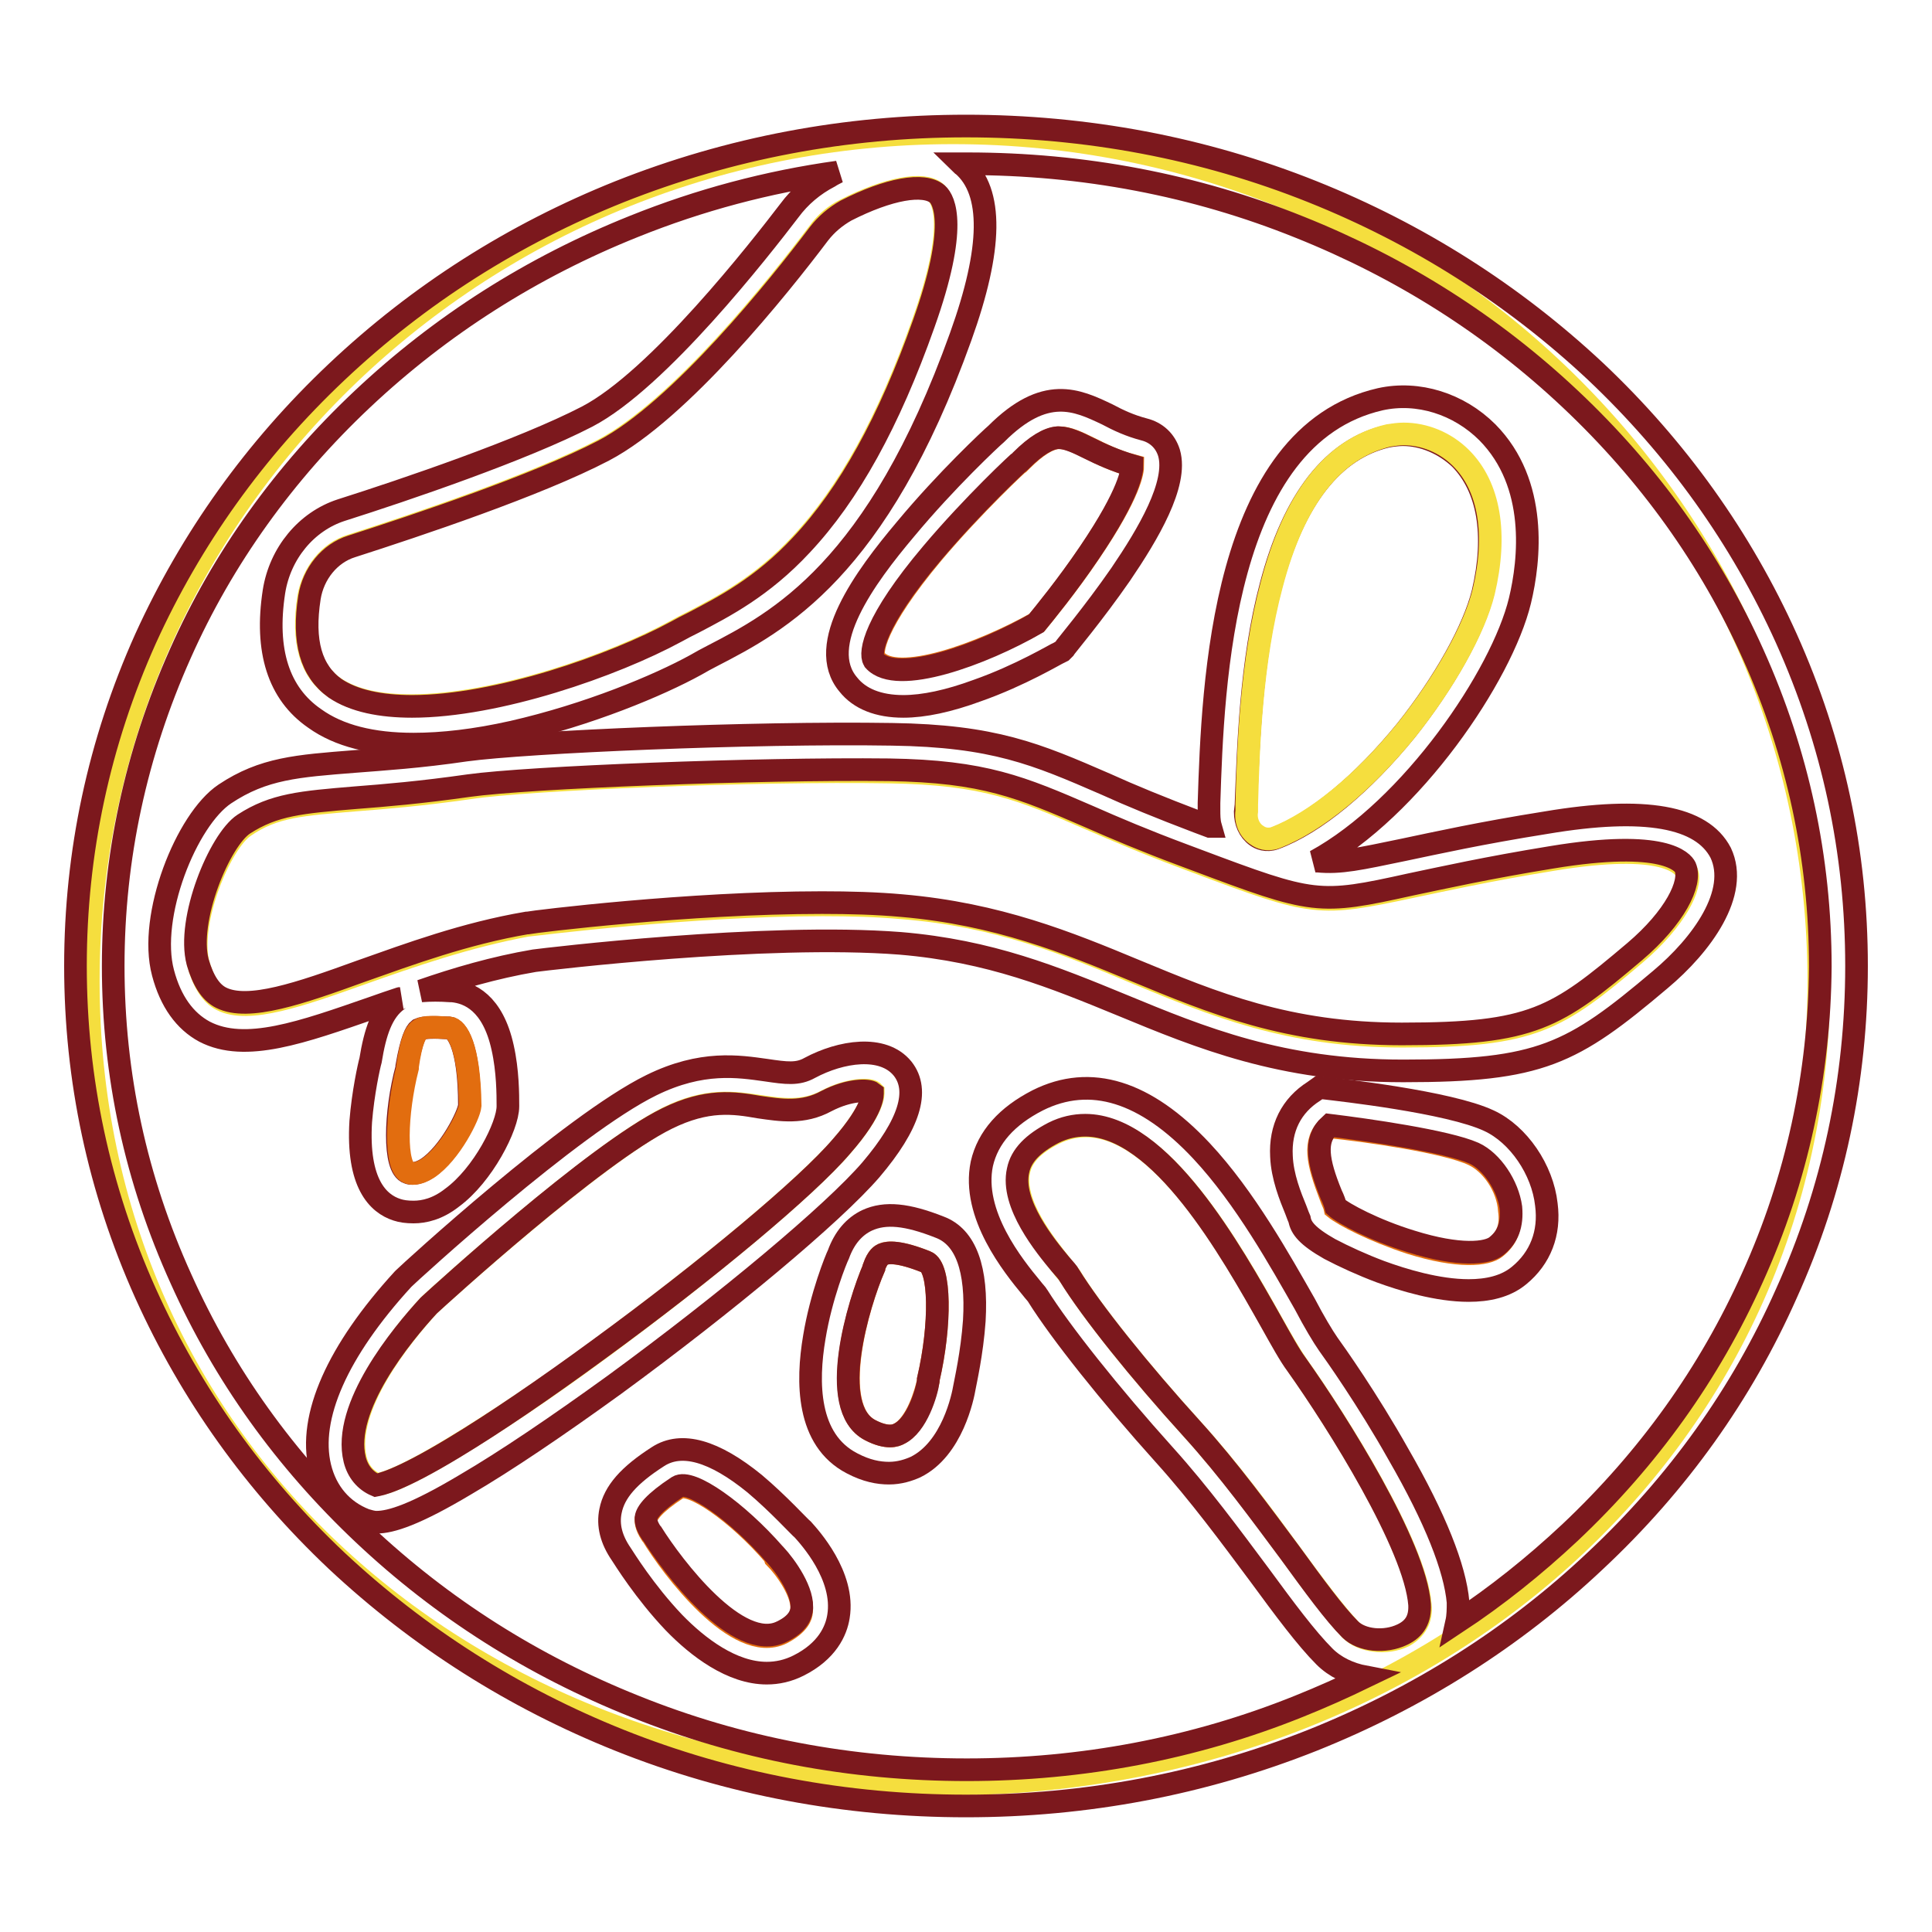 <?xml version="1.0" encoding="utf-8"?>
<!-- Svg Vector Icons : http://www.onlinewebfonts.com/icon -->
<!DOCTYPE svg PUBLIC "-//W3C//DTD SVG 1.1//EN" "http://www.w3.org/Graphics/SVG/1.1/DTD/svg11.dtd">
<svg version="1.1" xmlns="http://www.w3.org/2000/svg" xmlns:xlink="http://www.w3.org/1999/xlink" x="0px" y="0px" viewBox="0 0 256 256" enable-background="new 0 0 256 256" xml:space="preserve">
<g> <path stroke-width="3" fill-opacity="0" stroke="#f5de3e"  d="M241,130c0,62.1-52.4,106.4-115.7,106.4c-63.3,0-113.6-44.4-113.6-106.4c0-62.1,51.3-112.4,114.6-112.4 S241,67.9,241,130z"/> <path stroke-width="3" fill-opacity="0" stroke="#f5de3e"  d="M205.7,113.9c-8.6,1.4-14.4,2.7-18.7,3.6c-12.3,2.6-12.8,2.6-28.5-3.3l-1.6-0.6c-5.1-1.9-9-3.6-12.5-5.1 c-9-3.9-13.9-6-26.5-6.2c-17.7-0.3-47.9,0.9-55.7,2.1c-6.3,0.9-11.1,1.3-15,1.6c-7.2,0.6-10.9,0.8-14.8,3.5 c-3.2,2.1-7.6,12.7-6.1,18.3c0.7,2.4,1.7,4,3.1,4.7c3.5,1.8,10.4-0.6,18.5-3.5c6.5-2.3,13.9-4.9,22-6.4l0.1,0 c1-0.1,21.4-2.7,39-2.7c3.7,0,7.3,0.1,10.6,0.4c12.7,1,21.9,4.8,30.9,8.6c10.4,4.3,20.2,8.4,35.3,8.4h0.1 c17.3,0,20.4-2.1,30.8-10.9c5.3-4.5,7.6-9.1,6.8-10.9C223,114.6,220.8,111.4,205.7,113.9L205.7,113.9z"/> <path stroke-width="3" fill-opacity="0" stroke="#7c181d"  d="M204.9,109c-8.8,1.4-14.6,2.7-18.9,3.6c-5.8,1.2-8.4,1.8-11.4,1.5c-0.1,0-0.2,0-0.3,0 c12.8-7,24.7-24.6,27.1-34.5c1.3-5.4,2.4-15.5-4.3-22.3c-3.8-3.8-9.2-5.5-14.2-4.4c-21,4.8-22.2,37.7-22.7,53.5l0,0.9 c0,0.7,0,1.5,0.2,2.2c0,0-0.1,0-0.1,0l-1.6-0.6c-5-1.9-8.9-3.5-12.2-5c-9.2-4-14.8-6.4-28.3-6.6c-18.4-0.3-48.4,1-56.5,2.1 c-6.1,0.9-10.9,1.2-14.7,1.5c-7.6,0.6-12.1,0.9-17.2,4.3c-5.1,3.4-10.2,16.2-8.2,23.7c1,3.8,2.9,6.4,5.5,7.8 c5.4,2.8,12.9,0.1,22.4-3.2c1.1-0.4,2.3-0.8,3.5-1.2c-0.1,0-0.2,0.1-0.3,0.2c-2.1,1.5-3,4.3-3.6,8c-0.2,0.7-1,4.3-1.3,8.1 c-0.5,8.2,2.3,10.9,4.8,11.7c0.6,0.2,1.3,0.3,2.2,0.3c1.4,0,3.2-0.4,5.1-1.9c4.1-3,7.4-9.5,7.4-12.1v-0.1c0-1.4,0-4.6-0.7-7.7 c-1.3-5.9-4.4-7.3-6.7-7.5l-0.2,0c-1.4-0.1-2.7-0.1-3.9,0c4.6-1.6,9.7-3.1,15-4c1.5-0.2,30.6-3.7,48.5-2.3 c11.9,1,20.4,4.5,29.4,8.2c10.4,4.3,21.1,8.7,37.2,8.7h0.1c18.1,0,22.3-2.2,34-12.1c5.5-4.6,10.5-11.5,8-16.8 C225.5,108.2,218,106.8,204.9,109L204.9,109z M165.1,106.7c0.3-7.5,0.6-19,3.3-29.1c3-11.5,8.3-18.2,15.5-19.8 c0.6-0.1,1.3-0.2,2-0.2c2.7,0,5.5,1.2,7.6,3.2c3.7,3.8,4.8,10,3,17.7c-1.2,4.9-5.1,11.9-10.2,18.3c-5.7,7-12,12.3-17.4,14.3 c-1.1,0.4-2,0-2.4-0.3c-1-0.7-1.5-1.9-1.5-3.2L165.1,106.7z M59.3,136.2l0.2,0c1,0.1,2.7,2.3,2.7,10.3v0c-0.1,1.2-2.6,6.3-5.6,8.3 c-1.4,0.9-2.3,0.7-2.5,0.6c-2-0.6-1.8-8-0.2-13.9l0-0.2c0.6-3.5,1.2-4.6,1.6-4.9C56.1,136.1,57.6,136.1,59.3,136.2L59.3,136.2z  M216.6,126.1c-10.4,8.8-13.5,10.9-30.8,10.9h-0.1c-15.1,0-24.9-4.1-35.3-8.4c-8.9-3.7-18.2-7.5-30.9-8.6 c-3.3-0.3-6.9-0.4-10.6-0.4c-17.7,0-38,2.5-39,2.7l-0.1,0c-8.2,1.4-15.5,4.1-22,6.4c-8,2.9-14.9,5.3-18.5,3.5 c-1.4-0.7-2.4-2.3-3.1-4.7c-1.5-5.6,2.9-16.2,6.1-18.3c4-2.6,7.6-2.9,14.8-3.5c3.9-0.3,8.7-0.7,15-1.6c7.9-1.1,38.1-2.3,55.7-2.1 c12.6,0.2,17.5,2.3,26.5,6.2c3.4,1.5,7.4,3.2,12.5,5.1l1.6,0.6c15.7,5.9,16.3,6,28.5,3.3c4.3-0.9,10.1-2.2,18.7-3.6 c15.1-2.5,17.4,0.7,17.7,1.3C224.2,117,221.9,121.6,216.6,126.1L216.6,126.1z"/> <path stroke-width="3" fill-opacity="0" stroke="#f5de3e"  d="M166.6,110.7c0.4,0.3,1.3,0.7,2.4,0.3c5.4-2.1,11.7-7.3,17.4-14.3c5.1-6.4,9-13.4,10.2-18.3 c1.8-7.6,0.8-13.9-3-17.7c-2.1-2.1-4.9-3.2-7.6-3.2c-0.7,0-1.3,0.1-2,0.2c-7.3,1.7-12.5,8.3-15.5,19.8c-2.7,10.1-3.1,21.5-3.3,29.1 l0,0.9C165,108.8,165.6,110.1,166.6,110.7z M112,27.8c-1.4,0.7-2.6,1.7-3.6,3.1c-5.2,6.9-18.4,23.4-28.5,28.7 c-8.8,4.6-24.7,9.9-33.4,12.7c-2.9,0.9-5,3.6-5.6,6.8c-0.9,5.8,0.2,9.8,3.4,12c2.5,1.7,6,2.4,10.2,2.4c11.3,0,26.8-5.4,35-9.9 c0.7-0.4,1.5-0.8,2.3-1.2c4-2.1,9.1-4.7,14.3-10.3c6.3-6.7,11.6-16.3,16.2-29.3c4.6-12.9,2.7-16.4,1.7-17.3 C122.4,24.1,117.7,24.9,112,27.8z M111.6,151.8c4.4-5.1,4.1-7,4.1-7.1c-0.4-0.4-3-0.5-6.1,1.1c-3.1,1.7-6.1,1.2-8.9,0.8 c-3.4-0.5-7-1.1-12.2,1.5c-9.6,4.8-30.2,23.5-31.6,24.8c-3.6,3.9-11.4,13.5-9.8,20.4c0.4,1.7,1.4,2.8,2.8,3.4c0.4,0,2.7-0.3,10.4-5 c5.3-3.2,11.9-7.6,19.1-12.9C93.7,168.3,107,157.2,111.6,151.8z"/> <path stroke-width="3" fill-opacity="0" stroke="#7c181d"  d="M115.4,155c5.1-6,6.5-10.5,4.2-13.4c-2.6-3.2-8.2-2.3-12.3-0.1c-1.6,0.9-3.1,0.7-5.8,0.3 c-3.6-0.5-8.5-1.3-15.2,2c-10.6,5.2-32,24.8-32.8,25.6l-0.1,0.1c-8.7,9.5-12.6,18.3-11,24.9c0.8,3.3,2.9,5.8,6,7 c0.4,0.1,0.9,0.3,1.5,0.3c1.9,0,5.1-1,11.8-5c5.3-3.1,12.1-7.7,19.7-13.2C96.3,172.6,110.4,160.8,115.4,155z M60.2,191.8 c-7.6,4.6-9.9,4.9-10.4,5c-1.4-0.6-2.4-1.8-2.8-3.4c-1.7-6.9,6.2-16.5,9.8-20.4c1.4-1.3,22-20.1,31.6-24.8 c5.3-2.6,8.8-2.1,12.2-1.5c2.8,0.4,5.8,0.9,8.9-0.8c3.1-1.6,5.6-1.5,6.1-1.1c0,0.1,0.3,2.1-4.1,7.1c-4.6,5.4-17.9,16.5-32.3,27 C72.1,184.1,65.5,188.6,60.2,191.8z"/> <path stroke-width="3" fill-opacity="0" stroke="#f5de3e"  d="M188.2,212.7c-0.6-7.8-10.9-24.2-16.3-31.8c-0.9-1.3-2-3.2-3.4-5.7c-5.3-9.4-14.6-26-24.6-26 c-1.4,0-2.8,0.3-4.2,1c-2.8,1.4-4.3,3-4.7,5c-0.9,4.4,3.7,10,5.6,12.4c0.5,0.7,0.9,1.1,1.2,1.5c2.8,4.6,9.2,12.6,16.3,20.4 c4.8,5.3,9.1,11.1,12.9,16.3c3.2,4.4,6,8.1,8,10.2c1.5,1.5,4.7,1.9,7,0.8C187.6,215.9,188.4,214.5,188.2,212.7L188.2,212.7z"/> <path stroke-width="3" fill-opacity="0" stroke="#e26d0f"  d="M137.4,82.5c0.9-1.1,4.1-5,7-9.3c5.5-8.1,5.7-10.9,5.7-11.5c-2.3-0.6-4.1-1.5-5.7-2.3 c-1.6-0.8-2.9-1.4-4-1.4h-0.2c-1.3,0.1-2.9,1.1-4.8,3l-0.1,0.1c-0.1,0-6.3,5.8-11.7,12.2c-7.7,9.2-8.4,13.3-7.6,14.1 C118.8,90.8,130.3,86.5,137.4,82.5L137.4,82.5z"/> <path stroke-width="3" fill-opacity="0" stroke="#7c181d"  d="M119.7,93.6c2.7,0,6-0.7,9.8-2.1c5.7-2,10.5-4.9,10.8-5l0.4-0.2l0.3-0.3c0.1-0.2,3.9-4.7,7.5-9.9 c3.6-5.3,7.6-12,6.4-16.1c-0.5-1.6-1.7-2.7-3.3-3.1c-1.9-0.5-3.4-1.2-4.9-2c-4-1.9-8.2-3.9-14.7,2.6c-0.6,0.5-6.6,6.1-12,12.6 c-5.4,6.4-12,15.4-7.6,20.6C113.9,92.6,116.4,93.6,119.7,93.6z M123.5,73.3c5.4-6.4,11.6-12.2,11.7-12.2l0.1-0.1c2-2,3.6-2.9,4.8-3 h0.2c1.1,0,2.4,0.6,4,1.4c1.6,0.8,3.4,1.6,5.7,2.3c0,0.6-0.2,3.5-5.7,11.6c-2.9,4.3-6.1,8.2-7,9.3c-7.1,4.1-18.5,8.3-21.5,4.9 C115.2,86.5,115.8,82.4,123.5,73.3L123.5,73.3z"/> <path stroke-width="3" fill-opacity="0" stroke="#e26d0f"  d="M195.2,153c-3.6-1.7-14.2-3.2-19.1-3.7c-2.2,1.9-1.5,4.8,0.2,9.2c0.2,0.6,0.5,1.1,0.6,1.6 c1.1,0.9,5.1,3,10,4.6c6.4,2,10.1,1.6,11.3,0.6c1.5-1.2,2.1-2.8,1.8-4.9C199.8,157.2,197.6,154.1,195.2,153z"/> <path stroke-width="3" fill-opacity="0" stroke="#7c181d"  d="M197.3,148.5c-5.3-2.5-20-4.1-21.6-4.3l-0.9-0.1l-0.7,0.5c-3,1.9-4.5,4.9-4.3,8.6c0.1,2.7,1.2,5.4,1.9,7.1 c0.2,0.5,0.4,1.1,0.5,1.3c0.2,1.1,1,2.2,4,3.9c1.9,1,4.3,2.1,6.7,3c3,1.1,7.6,2.5,11.7,2.5c2.5,0,4.9-0.5,6.7-2 c2.8-2.3,4.1-5.6,3.6-9.4C204.4,155,201.2,150.3,197.3,148.5L197.3,148.5z M198.3,165.1c-1.2,1-4.9,1.4-11.3-0.6 c-4.9-1.5-9-3.7-10-4.6c-0.1-0.4-0.3-1-0.6-1.6c-1.8-4.4-2.3-7.3-0.2-9.2c4.9,0.6,15.5,2.1,19.1,3.7c2.4,1.1,4.5,4.3,4.9,7.2 C200.4,162.3,199.8,163.9,198.3,165.1z"/> <path stroke-width="3" fill-opacity="0" stroke="#e26d0f"  d="M122.7,167.2c-3.5-1.4-5.1-1.3-5.7-1c-0.2,0.1-0.7,0.3-1.2,1.7l0,0.1c-2,4.6-6.2,18.5-0.5,21.5 c2.3,1.2,3.5,0.7,3.8,0.5c2.4-1.2,3.6-5.6,3.9-7l0-0.2C124.7,175.5,124.6,167.9,122.7,167.2L122.7,167.2z"/> <path stroke-width="3" fill-opacity="0" stroke="#7c181d"  d="M124.5,162.6c-4.3-1.7-7.2-2-9.6-0.9c-1.7,0.8-3,2.3-3.8,4.5c-0.3,0.6-2.3,5.5-3.2,11c-1,5.9-1,13.6,5,16.7 c1.9,1,3.5,1.3,4.9,1.3c1.4,0,2.6-0.4,3.5-0.8c4.9-2.4,6.3-9.4,6.5-10.6c0.1-0.6,1-4.5,1.3-8.8C129.5,168.2,128,163.9,124.5,162.6 L124.5,162.6z M123,182.8l0,0.2c-0.2,1.5-1.5,5.9-3.9,7c-0.4,0.2-1.5,0.7-3.8-0.5c-5.8-3-1.5-16.9,0.5-21.5l0-0.1 c0.5-1.4,1-1.6,1.2-1.7c0.7-0.3,2.2-0.4,5.7,1C124.6,167.9,124.7,175.5,123,182.8L123,182.8z"/> <path stroke-width="3" fill-opacity="0" stroke="#e26d0f"  d="M102.6,206.1c-4.9-5.7-11.1-10-12.8-8.9c-3.2,2.1-4,3.3-4.2,4.1c0,0.2-0.1,0.8,0.7,2l0.1,0.1 c2.6,4.3,11.3,15.9,17.2,13c2.3-1.2,2.6-2.4,2.6-2.8c0.4-2.4-2.2-5.9-3.5-7.2L102.6,206.1z"/> <path stroke-width="3" fill-opacity="0" stroke="#7c181d"  d="M100,196.6c-5.4-4.4-9.7-5.6-12.8-3.6c-3.9,2.5-5.8,4.7-6.3,7.2c-0.4,1.9,0.1,3.8,1.4,5.7 c0.4,0.6,3.1,5,7,9.1c3.2,3.3,7.7,6.7,12.3,6.7c1.4,0,2.8-0.3,4.2-1c3.8-1.9,5-4.6,5.3-6.5c0.9-5.4-3.9-10.6-4.7-11.5 C105.9,202.3,103.2,199.3,100,196.6L100,196.6z M106.2,213.4c-0.1,0.4-0.3,1.7-2.6,2.8c-5.8,2.9-14.5-8.7-17.2-13l-0.1-0.1 c-0.8-1.2-0.7-1.8-0.7-2c0.1-0.7,1-2,4.2-4.1c1.7-1.1,7.9,3.3,12.8,8.9l0.1,0.1C104.1,207.5,106.6,211,106.2,213.4z"/> <path stroke-width="3" fill-opacity="0" stroke="#e26d0f"  d="M54,141.3l0,0.2c-1.5,5.9-1.8,13.3,0.2,13.9c0.3,0.1,1.1,0.3,2.5-0.6c3-2,5.5-7.1,5.6-8.3v0 c-0.1-8-1.8-10.2-2.7-10.3l-0.2,0c-1.7-0.1-3.2-0.2-3.7,0.2C55.1,136.7,54.5,137.8,54,141.3z"/> <path stroke-width="3" fill-opacity="0" stroke="#7c181d"  d="M236.7,84.6c-6-13.3-14.5-25.2-25.3-35.4C200.5,39,187.9,31,173.9,25.4c-14.5-5.8-30-8.7-45.9-8.7 c-15.9,0-31.3,2.9-45.9,8.7C68.1,31,55.5,39,44.6,49.3C33.8,59.5,25.3,71.4,19.3,84.6C13.1,98.4,10,113,10,128 c0,15,3.1,29.6,9.3,43.4c6,13.3,14.5,25.2,25.3,35.4C55.5,217,68.1,225,82.1,230.6c14.5,5.8,30,8.7,45.9,8.7 c15.9,0,31.3-2.9,45.9-8.7c14-5.6,26.7-13.6,37.5-23.8c10.9-10.2,19.4-22.1,25.3-35.4c6.2-13.7,9.3-28.3,9.3-43.4 C246,112.9,242.9,98.4,236.7,84.6z M122.4,42.9c-4.6,13-9.9,22.6-16.2,29.3c-5.2,5.6-10.3,8.2-14.3,10.3c-0.8,0.4-1.6,0.8-2.3,1.2 c-8.3,4.5-23.7,9.9-35,9.9c-4.1,0-7.7-0.7-10.2-2.4c-3.2-2.3-4.3-6.2-3.4-12c0.5-3.2,2.7-5.9,5.6-6.8c8.7-2.8,24.6-8.1,33.4-12.7 c10.1-5.3,23.3-21.8,28.5-28.7c1-1.3,2.2-2.3,3.6-3.1c5.7-2.9,10.3-3.7,12.1-2.2C125.1,26.5,127,30,122.4,42.9z M178.9,215.9 c-2.1-2.1-4.8-5.8-8-10.2c-3.8-5.1-8.1-11-12.9-16.3c-7-7.7-13.4-15.7-16.3-20.4c-0.2-0.4-0.6-0.8-1.2-1.5c-2-2.4-6.6-8-5.6-12.4 c0.4-2,2-3.6,4.7-5c1.4-0.7,2.8-1,4.2-1c10,0,19.3,16.6,24.6,26c1.4,2.5,2.5,4.5,3.4,5.7c5.4,7.6,15.7,24,16.3,31.8 c0.1,1.9-0.6,3.2-2.3,4C183.5,217.7,180.4,217.4,178.9,215.9L178.9,215.9z M232.2,169.3c-5.7,12.7-13.8,24-24.2,33.8 c-4.7,4.4-9.7,8.4-15,11.9c0.2-0.9,0.2-1.8,0.2-2.7c-0.4-4.5-3-11.1-7.9-19.6c-4.1-7.3-8.5-13.5-9.3-14.6c-0.7-1-1.9-3-3.1-5.3 c-3.2-5.6-7.9-14.1-13.7-20.3c-7.4-7.9-14.7-10.2-21.7-6.7c-4.1,2.1-6.6,4.9-7.4,8.4c-1.4,6.7,4.2,13.6,6.6,16.5 c0.3,0.4,0.7,0.8,0.8,1c3,4.8,9.6,13.1,16.8,21.1c4.6,5.1,8.8,10.8,12.6,15.9c3.3,4.5,6.2,8.4,8.6,10.8c1.4,1.4,3.3,2.3,5.4,2.7 c-2.9,1.4-5.8,2.7-8.8,3.9c-13.9,5.6-28.8,8.4-44,8.4c-15.3,0-30.1-2.8-44-8.4c-13.5-5.4-25.5-13-35.9-22.8 c-10.4-9.8-18.5-21.1-24.2-33.8C18,156.3,15,142.4,15,128c0-14.3,3-28.2,8.9-41.4C29.5,74,37.7,62.6,48,52.9 C58.4,43.1,70.5,35.4,84,30c8.7-3.5,17.7-5.9,27-7.2c-0.4,0.2-0.8,0.4-1.1,0.6c-2.1,1.1-3.9,2.6-5.3,4.5 c-3.9,5.1-17.4,22.4-26.8,27.3c-8.5,4.4-24.1,9.7-32.6,12.4c-4.6,1.5-8.1,5.7-8.9,10.8c-1.2,7.8,0.6,13.5,5.4,16.8 c3.2,2.3,7.6,3.4,13.1,3.4c3.8,0,8.2-0.5,13.1-1.6c10.1-2.3,19.4-6.2,24.3-8.9c0.7-0.4,1.4-0.8,2.2-1.2 c8.7-4.5,21.8-11.3,32.9-42.3c4.2-11.7,4.3-19.2,0.3-22.7c-0.1-0.1-0.2-0.1-0.3-0.2h0.9c15.3,0,30.1,2.8,44,8.4 c13.5,5.4,25.5,13,35.9,22.8c10.4,9.8,18.5,21.1,24.2,33.8c5.9,13.1,8.9,27,8.9,41.4C241.1,142.3,238.1,156.3,232.2,169.3z"/></g>
</svg>
